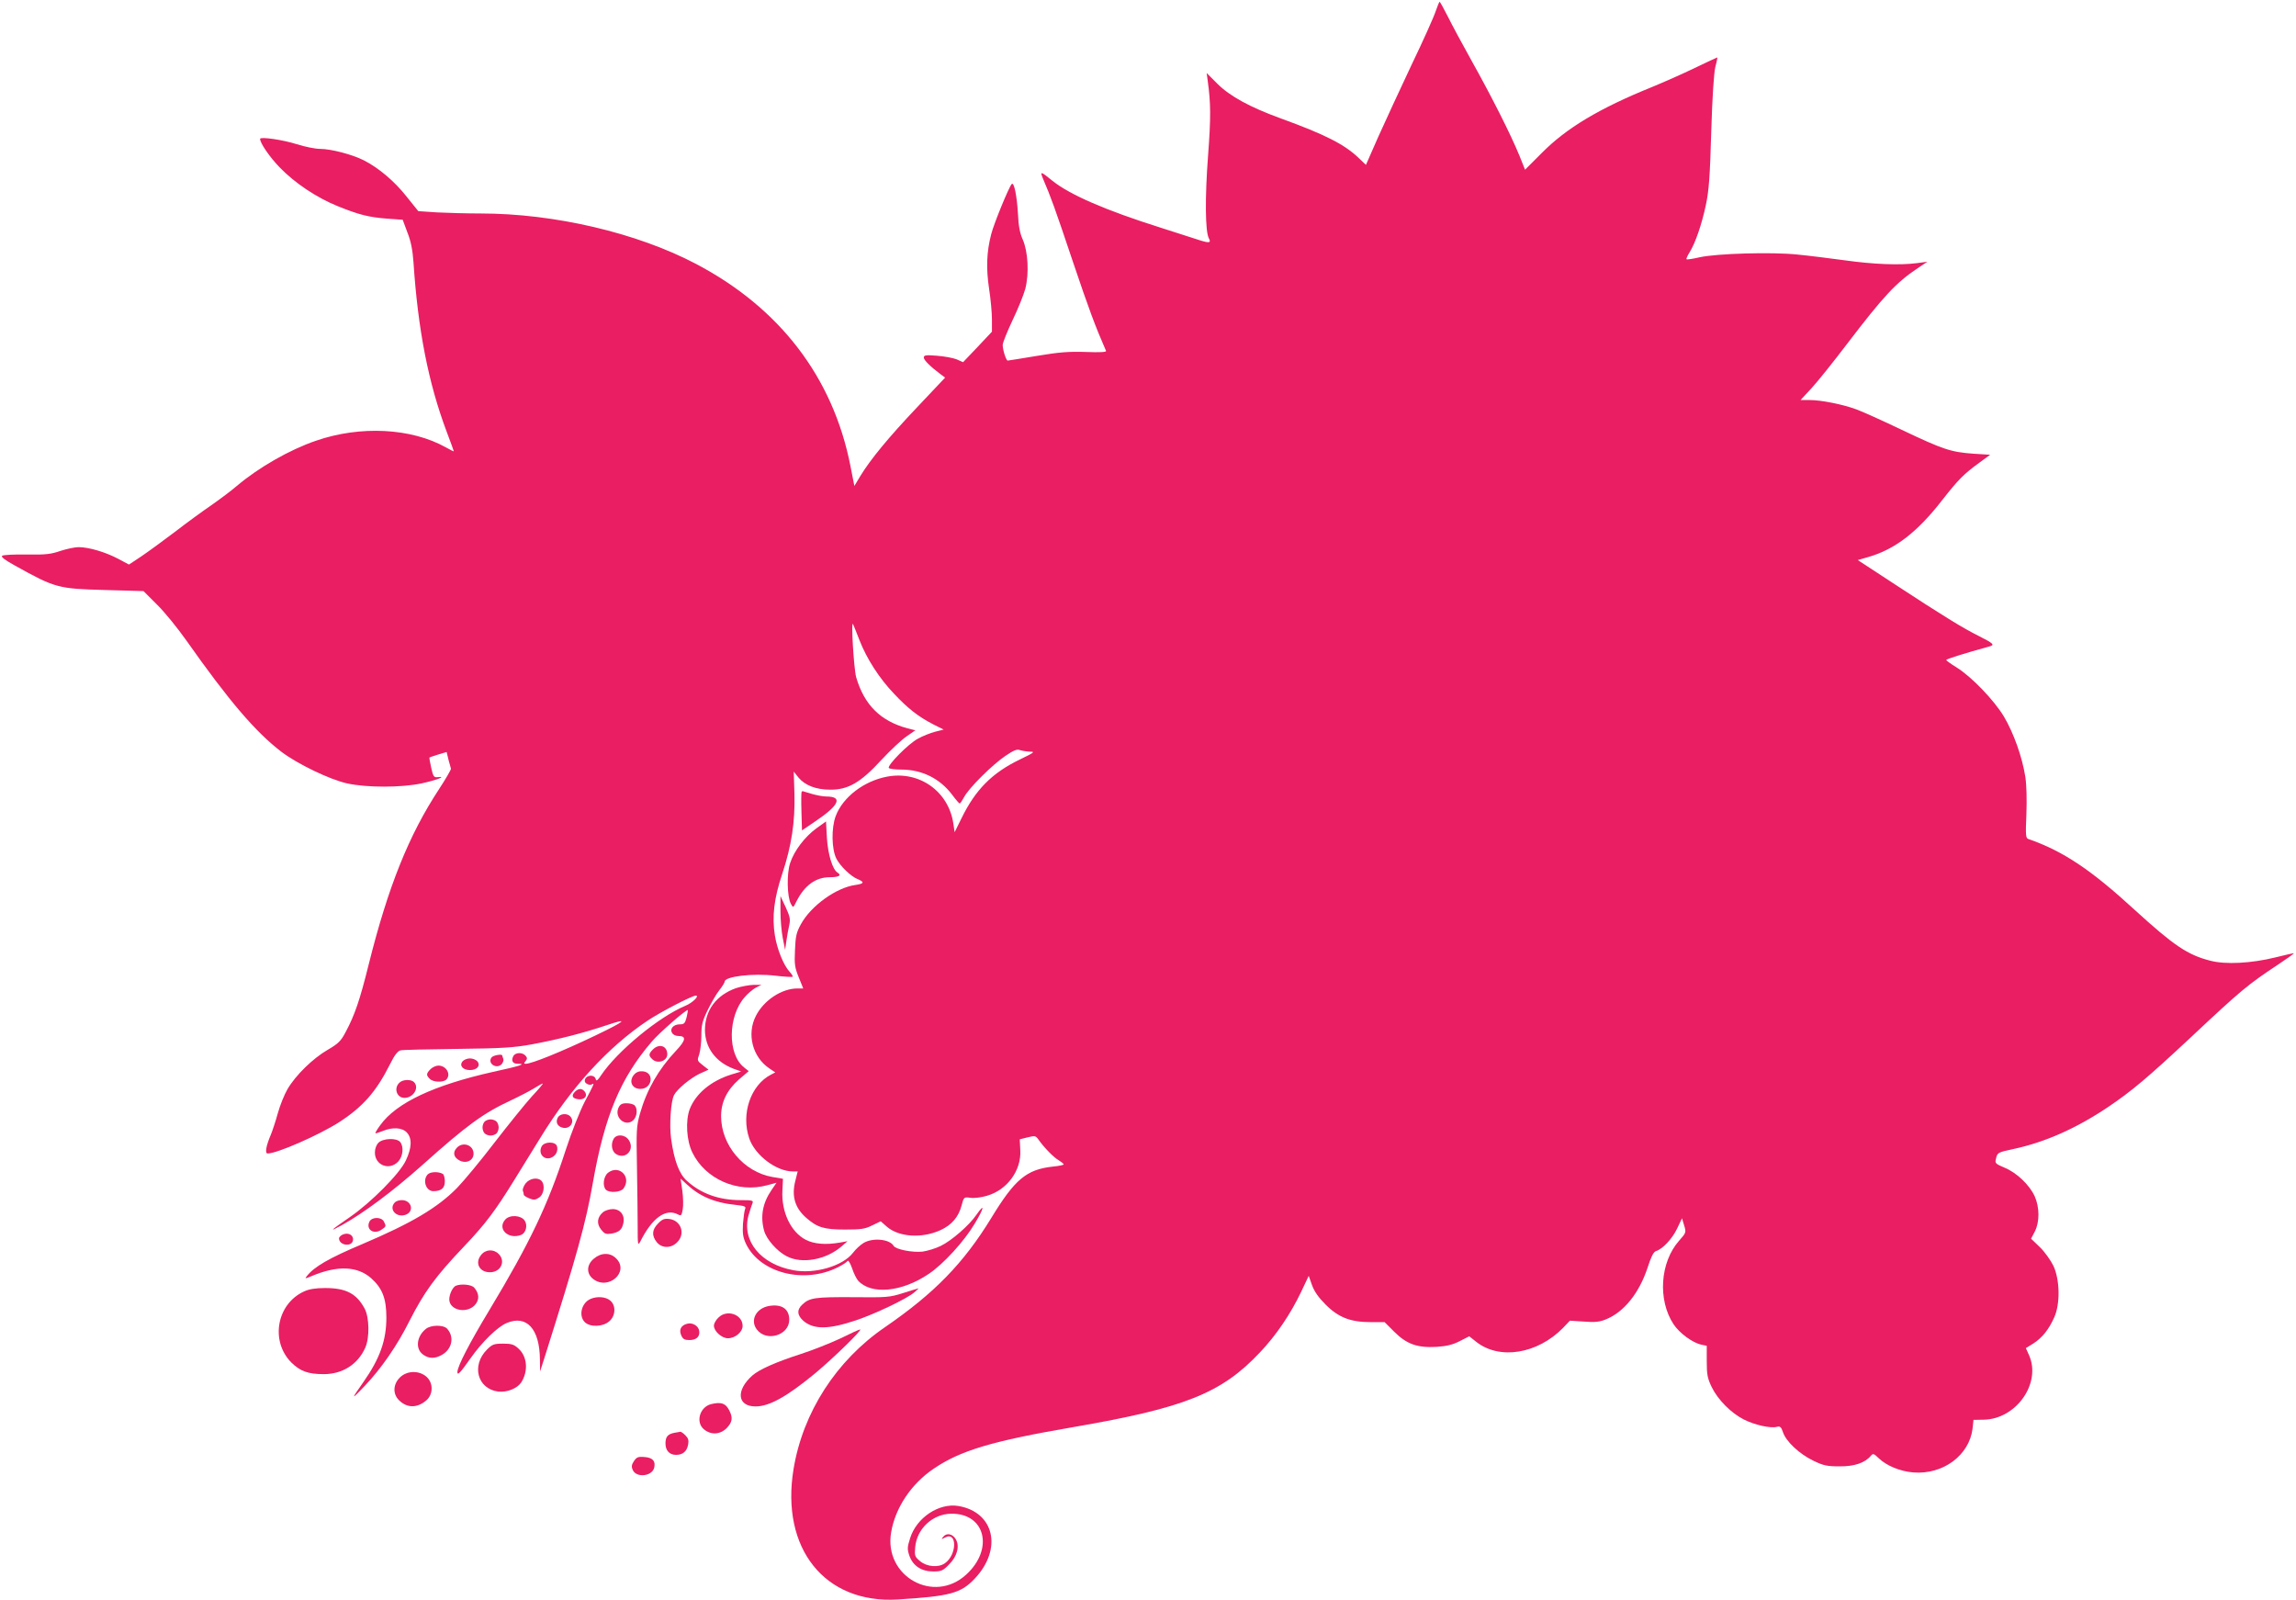 <?xml version="1.0" standalone="no"?>
<!DOCTYPE svg PUBLIC "-//W3C//DTD SVG 20010904//EN"
 "http://www.w3.org/TR/2001/REC-SVG-20010904/DTD/svg10.dtd">
<svg version="1.0" xmlns="http://www.w3.org/2000/svg"
 width="1280pt" height="892pt" viewBox="0 0 1280 892"
 preserveAspectRatio="xMidYMid meet">
<g transform="translate(0,892) scale(0.1,-0.1)"
fill="#e91e63" stroke="none">
<path d="M8004 8858 c-9 -29 -69 -163 -134 -298 -64 -135 -147 -316 -186 -402
l-69 -157 -40 38 c-79 76 -187 131 -435 221 -173 63 -284 124 -353 193 l-60
60 6 -44 c17 -123 18 -203 2 -414 -18 -238 -16 -425 4 -463 14 -25 3 -28 -45
-13 -16 5 -116 37 -221 71 -308 97 -511 185 -608 264 -64 52 -68 53 -50 9 43
-100 65 -160 165 -458 90 -267 126 -364 186 -501 3 -7 -33 -9 -113 -6 -95 3
-148 -1 -273 -22 -85 -14 -158 -26 -162 -26 -9 0 -28 59 -28 87 0 13 25 74 54
136 30 62 62 141 72 177 22 87 15 207 -14 274 -16 35 -24 76 -27 145 -6 102
-22 179 -35 165 -16 -18 -99 -220 -114 -279 -26 -100 -29 -190 -12 -304 9 -58
16 -135 16 -172 l0 -68 -80 -85 -81 -85 -36 16 c-20 8 -70 17 -110 20 -61 5
-73 3 -73 -10 0 -14 35 -49 92 -92 l27 -20 -155 -164 c-163 -172 -262 -293
-318 -385 l-33 -55 -22 112 c-97 493 -393 880 -861 1126 -329 173 -789 281
-1201 281 -75 0 -183 3 -242 6 l-105 7 -66 82 c-67 85 -155 159 -237 201 -65
33 -184 64 -244 64 -27 0 -86 12 -130 26 -78 25 -205 43 -205 30 0 -24 53
-101 109 -159 84 -87 205 -168 323 -216 119 -48 173 -62 278 -70 l85 -6 26
-70 c20 -50 29 -98 34 -165 25 -378 83 -675 185 -946 22 -58 40 -108 40 -110
0 -1 -20 8 -44 22 -193 108 -477 123 -725 37 -146 -50 -318 -148 -441 -252
-30 -26 -93 -73 -140 -106 -47 -32 -139 -99 -205 -150 -66 -50 -151 -112 -188
-137 l-68 -45 -62 33 c-71 37 -162 64 -219 64 -21 0 -67 -10 -101 -21 -52 -18
-82 -22 -187 -20 -69 1 -131 -2 -138 -7 -8 -6 14 -23 70 -54 226 -126 242
-130 505 -137 l213 -6 75 -75 c42 -41 115 -131 163 -199 239 -339 387 -512
531 -622 90 -68 268 -154 366 -176 109 -24 302 -24 415 0 83 18 143 41 91 35
-22 -3 -26 3 -37 52 -7 30 -11 56 -10 57 2 2 24 9 49 17 l47 14 10 -42 c6 -22
12 -45 14 -51 1 -5 -29 -57 -67 -115 -167 -254 -283 -541 -392 -978 -49 -198
-78 -281 -127 -373 -27 -52 -41 -66 -101 -101 -83 -48 -179 -142 -224 -219
-17 -29 -42 -90 -54 -134 -12 -44 -30 -98 -39 -120 -27 -63 -34 -105 -18 -105
53 0 287 103 398 174 133 86 207 170 284 323 25 51 43 74 59 78 12 3 155 6
317 8 248 3 314 7 413 25 150 28 288 63 419 107 127 43 107 24 -62 -57 -188
-90 -356 -158 -389 -158 -11 0 -11 3 -1 15 10 12 10 18 0 30 -17 20 -57 19
-68 -2 -14 -26 -4 -43 25 -43 50 0 14 -12 -138 -45 -330 -74 -539 -172 -629
-297 -17 -23 -29 -43 -27 -45 2 -2 20 4 40 12 55 23 109 20 135 -8 30 -32 28
-85 -5 -155 -33 -73 -194 -235 -313 -317 -108 -74 -121 -87 -45 -45 121 67
286 190 450 336 250 224 342 290 495 361 47 22 104 52 127 66 24 15 45 27 49
27 3 0 -24 -33 -61 -72 -36 -40 -130 -156 -208 -257 -78 -102 -172 -215 -209
-253 -109 -111 -255 -197 -528 -313 -185 -78 -268 -126 -309 -178 -13 -16 -11
-16 25 -1 144 61 257 57 334 -12 62 -56 84 -113 84 -219 0 -126 -36 -228 -128
-359 -71 -101 -70 -103 8 -21 92 97 180 224 248 360 83 163 144 248 308 420
115 121 170 194 274 362 43 70 111 180 150 243 172 280 375 502 594 649 71 48
250 141 271 141 23 0 -19 -41 -59 -57 -148 -62 -379 -253 -469 -387 -17 -27
-27 -34 -29 -24 -6 33 -62 26 -62 -8 0 -14 28 -27 41 -18 14 9 12 2 -41 -97
-28 -55 -73 -168 -106 -269 -99 -306 -200 -518 -424 -890 -114 -189 -179 -315
-180 -348 0 -22 16 -5 73 76 63 90 152 177 202 197 111 47 184 -33 185 -204
l1 -66 24 75 c182 576 231 752 270 976 66 374 153 583 329 788 41 48 187 176
201 176 1 0 -2 -18 -7 -40 -9 -35 -14 -40 -38 -40 -35 0 -58 -25 -43 -48 5
-10 21 -17 34 -17 47 0 43 -24 -13 -83 -97 -103 -162 -216 -200 -349 -20 -72
-21 -94 -17 -298 2 -121 4 -270 4 -332 0 -101 1 -109 14 -85 67 134 143 188
211 152 17 -9 20 -6 26 27 4 21 3 68 -2 105 l-10 68 36 -33 c69 -65 155 -102
267 -113 54 -6 63 -9 57 -23 -4 -9 -9 -46 -12 -83 -3 -55 0 -75 17 -112 79
-163 324 -225 513 -130 26 13 50 29 53 35 4 6 15 -12 25 -40 9 -28 25 -60 34
-70 73 -80 244 -64 394 38 81 54 198 182 256 280 52 86 59 120 10 50 -40 -59
-139 -145 -199 -174 -28 -14 -74 -28 -102 -32 -56 -6 -149 12 -161 32 -22 38
-117 47 -168 16 -18 -11 -44 -35 -59 -55 -56 -73 -212 -119 -331 -97 -183 33
-290 164 -251 306 8 28 18 58 22 68 6 15 0 17 -66 17 -121 0 -221 36 -299 107
-44 39 -72 113 -89 238 -10 75 -1 208 17 241 18 34 91 94 143 119 l49 22 -32
25 c-32 25 -32 27 -20 60 6 19 12 66 12 104 0 59 5 81 35 143 20 41 49 91 65
111 17 21 30 43 30 48 0 29 158 48 284 33 50 -6 92 -8 95 -6 2 3 -5 15 -17 28
-33 35 -70 126 -82 202 -17 104 -5 207 41 344 52 157 72 290 68 446 l-4 124
27 -34 c36 -43 98 -67 176 -67 100 -1 170 40 284 164 51 55 115 115 142 133
l49 34 -44 11 c-151 41 -241 131 -286 285 -13 48 -30 326 -17 295 4 -8 20 -49
36 -90 41 -104 110 -211 192 -297 79 -84 136 -128 219 -171 l58 -29 -48 -12
c-26 -7 -70 -24 -96 -39 -53 -28 -171 -148 -162 -163 4 -5 35 -9 70 -9 114 0
214 -49 283 -140 20 -27 39 -49 42 -49 3 -1 14 16 25 36 26 50 158 181 231
230 44 30 64 38 79 32 11 -4 36 -8 55 -9 32 0 28 -4 -55 -44 -155 -75 -247
-168 -325 -328 l-38 -77 -7 47 c-26 180 -189 296 -368 263 -130 -24 -248 -114
-288 -220 -25 -67 -23 -185 4 -238 22 -42 80 -98 117 -113 41 -17 38 -26 -10
-33 -107 -14 -249 -116 -305 -219 -25 -45 -30 -67 -33 -144 -4 -79 -1 -98 21
-152 l25 -62 -32 0 c-88 0 -188 -66 -232 -153 -52 -101 -19 -229 74 -292 l34
-23 -23 -12 c-114 -58 -169 -219 -122 -356 32 -94 151 -184 243 -184 l27 0
-13 -52 c-22 -85 -3 -151 61 -207 61 -53 98 -65 215 -65 90 0 112 3 152 23
l48 23 34 -30 c67 -58 195 -67 300 -19 62 29 100 73 117 138 12 46 13 47 49
42 21 -3 62 2 91 11 114 32 194 142 187 255 l-3 60 44 11 c40 10 45 9 60 -12
30 -43 84 -99 112 -115 16 -10 29 -20 29 -24 0 -3 -27 -9 -60 -12 -147 -16
-212 -70 -344 -287 -155 -253 -317 -419 -592 -608 -272 -186 -458 -475 -510
-791 -73 -443 174 -752 581 -727 292 18 352 34 430 117 155 165 108 370 -92
404 -109 18 -233 -65 -269 -179 -16 -51 -17 -61 -4 -99 20 -56 67 -87 133 -87
44 0 54 4 87 38 46 45 61 102 39 141 -18 31 -51 38 -70 15 -13 -16 -12 -16 9
-5 69 37 68 -95 0 -143 -36 -26 -101 -20 -138 11 -30 25 -32 30 -28 77 9 105
98 187 202 188 189 2 238 -197 83 -339 -181 -167 -461 -10 -419 235 23 137
112 270 236 354 149 102 326 155 781 233 622 107 825 189 1039 416 91 96 170
213 229 336 l43 91 18 -51 c13 -36 36 -69 75 -108 72 -73 140 -99 251 -99 l79
0 53 -53 c70 -70 129 -91 237 -85 57 4 90 12 129 32 l53 27 39 -31 c129 -102
341 -68 484 78 l38 40 78 -5 c61 -5 88 -2 122 12 101 40 187 147 234 291 19
59 32 85 46 90 37 11 91 69 118 126 l27 57 12 -40 c12 -39 11 -41 -28 -85
-107 -121 -120 -331 -31 -466 33 -50 107 -104 156 -114 l29 -6 0 -86 c0 -75 4
-95 28 -145 35 -71 108 -144 179 -180 59 -30 148 -50 183 -41 19 5 25 0 35
-30 17 -51 90 -120 168 -158 58 -28 78 -32 147 -32 82 -1 142 19 175 59 12 14
16 13 44 -14 44 -42 119 -73 193 -79 166 -13 312 96 330 245 l5 48 57 1 c181
3 322 203 253 359 l-18 40 42 26 c49 32 85 76 116 145 34 75 32 208 -4 287
-15 31 -49 79 -76 105 l-49 47 21 40 c27 53 27 135 -1 197 -29 63 -100 131
-168 159 -50 21 -54 25 -48 48 8 36 9 37 98 56 177 38 350 115 526 233 135 91
221 164 459 386 290 272 320 296 493 411 48 32 86 59 85 61 -2 1 -48 -9 -103
-23 -134 -33 -279 -41 -364 -18 -126 32 -204 86 -417 280 -248 228 -403 331
-596 398 -15 5 -16 21 -11 139 3 81 1 162 -6 208 -17 109 -65 244 -119 335
-55 92 -181 223 -265 275 -31 19 -57 38 -57 41 0 5 101 37 243 76 29 8 19 17
-60 57 -87 43 -200 112 -482 297 l-194 127 59 17 c149 43 274 139 413 319 88
112 118 143 206 207 l60 44 -95 6 c-124 9 -167 23 -400 134 -107 51 -220 102
-251 113 -75 28 -197 52 -259 52 l-52 0 62 67 c34 37 122 147 195 243 206 270
276 345 396 425 l54 36 -60 -8 c-92 -12 -238 -7 -401 16 -82 11 -200 26 -263
32 -143 15 -449 6 -545 -15 -38 -9 -72 -14 -74 -11 -2 2 5 19 17 38 33 53 68
156 91 264 17 79 23 158 30 408 6 200 15 329 23 363 8 28 12 52 11 52 -2 0
-59 -27 -126 -59 -68 -33 -175 -80 -238 -106 -294 -119 -478 -229 -616 -369
l-92 -92 -32 80 c-48 117 -154 327 -263 522 -53 95 -114 208 -136 253 -23 45
-43 81 -45 81 -3 0 -12 -24 -22 -52z"/>
<path d="M4469 4506 c-2 -2 -3 -52 -1 -110 l3 -105 72 49 c136 91 158 140 63
140 -18 0 -55 7 -82 15 -27 8 -49 15 -50 15 0 0 -3 -2 -5 -4z"/>
<path d="M4552 4303 c-65 -47 -125 -126 -147 -194 -20 -59 -17 -188 4 -227 13
-24 13 -24 32 15 45 88 107 133 185 133 51 0 68 10 43 26 -28 17 -53 101 -59
192 l-5 93 -53 -38z"/>
<path d="M4351 3840 c0 -47 6 -114 13 -150 l13 -65 7 50 c4 28 11 67 16 88 7
32 4 48 -20 100 l-29 62 0 -85z"/>
<path d="M4104 3412 c-111 -39 -174 -124 -174 -234 1 -98 59 -177 158 -215
l44 -16 -56 -17 c-113 -36 -197 -106 -231 -193 -24 -65 -18 -175 15 -242 72
-148 252 -227 417 -182 l52 14 -28 -41 c-50 -73 -63 -147 -41 -227 13 -47 72
-114 124 -141 86 -46 223 -21 311 57 l30 26 -45 -8 c-76 -13 -142 -8 -188 16
-83 43 -137 155 -130 276 l3 64 -59 10 c-160 28 -286 178 -286 339 0 79 33
146 100 205 l54 46 -26 21 c-93 73 -91 286 5 393 17 20 46 44 62 52 l30 15
-45 0 c-25 -1 -68 -9 -96 -18z"/>
<path d="M3640 3070 c-24 -24 -25 -34 -4 -54 29 -29 84 -11 84 27 0 47 -45 62
-80 27z"/>
<path d="M2741 3026 c-26 -32 25 -68 55 -39 8 9 13 22 10 30 -3 8 -6 17 -6 19
0 10 -49 2 -59 -10z"/>
<path d="M2579 3004 c-20 -24 1 -49 41 -49 40 0 61 25 41 49 -8 9 -26 16 -41
16 -15 0 -33 -7 -41 -16z"/>
<path d="M2400 2960 c-24 -24 -25 -34 -4 -54 18 -19 75 -21 92 -4 28 28 1 78
-44 78 -13 0 -33 -9 -44 -20z"/>
<path d="M3537 2932 c-34 -37 -15 -82 33 -82 67 0 80 92 14 98 -20 2 -36 -4
-47 -16z"/>
<path d="M2226 2884 c-32 -31 -14 -84 29 -84 50 0 84 57 53 88 -17 17 -64 15
-82 -4z"/>
<path d="M3205 2834 c-22 -23 -14 -38 22 -42 34 -3 51 21 32 44 -15 18 -34 18
-54 -2z"/>
<path d="M3448 2745 c-25 -55 39 -109 82 -70 22 20 26 65 8 83 -7 7 -27 12
-45 12 -26 0 -36 -6 -45 -25z"/>
<path d="M3110 2691 c-14 -26 -3 -50 26 -57 42 -11 72 34 42 64 -18 18 -56 14
-68 -7z"/>
<path d="M2702 2668 c-7 -7 -12 -21 -12 -33 0 -12 5 -26 12 -33 7 -7 21 -12
33 -12 12 0 26 5 33 12 7 7 12 21 12 33 0 12 -5 26 -12 33 -7 7 -21 12 -33 12
-12 0 -26 -5 -33 -12z"/>
<path d="M3420 2570 c-17 -32 -8 -73 19 -86 53 -27 100 30 67 80 -21 33 -70
36 -86 6z"/>
<path d="M2110 2550 c-12 -12 -20 -33 -20 -55 0 -71 81 -102 130 -50 27 29 32
83 11 109 -20 24 -96 21 -121 -4z"/>
<path d="M3020 2530 c-23 -43 17 -83 58 -61 24 13 34 38 27 62 -9 27 -70 26
-85 -1z"/>
<path d="M2546 2521 c-23 -25 -17 -52 14 -69 38 -21 80 -2 80 37 0 49 -61 69
-94 32z"/>
<path d="M3389 2382 c-25 -21 -31 -74 -11 -94 19 -19 82 -15 98 7 47 64 -25
136 -87 87z"/>
<path d="M2385 2374 c-31 -32 -11 -94 31 -94 44 0 64 17 64 55 0 18 -5 37 -11
41 -24 14 -68 13 -84 -2z"/>
<path d="M2930 2323 c-11 -15 -18 -33 -15 -41 3 -7 5 -17 5 -22 0 -4 13 -13
30 -20 25 -10 34 -10 55 4 28 18 35 72 13 94 -21 21 -65 14 -88 -15z"/>
<path d="M2202 2218 c-38 -38 8 -89 61 -69 48 19 31 81 -23 81 -14 0 -31 -5
-38 -12z"/>
<path d="M3362 2163 c-33 -28 -37 -64 -11 -97 19 -24 27 -27 56 -23 44 8 60
21 68 58 10 44 -16 79 -59 79 -19 0 -43 -8 -54 -17z"/>
<path d="M2817 2122 c-47 -52 16 -113 88 -86 27 11 38 53 20 80 -20 30 -83 34
-108 6z"/>
<path d="M2060 2111 c-22 -43 22 -75 65 -47 28 19 29 20 15 47 -14 26 -66 26
-80 0z"/>
<path d="M3669 2100 c-34 -34 -37 -67 -8 -104 28 -35 80 -36 114 -1 48 47 22
122 -44 130 -27 3 -39 -1 -62 -25z"/>
<path d="M1913 2039 c-13 -5 -23 -15 -23 -22 0 -40 73 -50 78 -10 4 27 -25 44
-55 32z"/>
<path d="M2681 1923 c-34 -43 -9 -94 48 -95 61 -2 93 60 51 102 -29 29 -74 26
-99 -7z"/>
<path d="M3311 1904 c-41 -34 -43 -83 -5 -113 85 -67 205 39 129 114 -33 34
-84 33 -124 -1z"/>
<path d="M2542 1753 c-21 -8 -43 -61 -36 -88 13 -54 102 -65 142 -19 26 29 24
64 -5 97 -15 16 -71 22 -101 10z"/>
<path d="M1695 1721 c-153 -70 -189 -277 -71 -396 50 -49 93 -65 181 -65 105
0 191 55 232 149 24 55 22 167 -4 216 -45 84 -104 115 -220 115 -54 0 -90 -6
-118 -19z"/>
<path d="M5035 1712 c-76 -24 -91 -25 -282 -23 -209 1 -240 -3 -280 -41 -32
-29 -29 -61 7 -92 58 -48 140 -47 292 4 107 36 279 118 323 154 17 14 28 25
25 24 -3 0 -41 -12 -85 -26z"/>
<path d="M3294 1680 c-52 -21 -70 -94 -34 -130 29 -29 100 -27 136 4 37 31 39
90 5 117 -24 20 -71 24 -107 9z"/>
<path d="M4287 1640 c-73 -13 -107 -81 -67 -132 54 -70 180 -31 180 55 0 61
-42 89 -113 77z"/>
<path d="M4005 1575 c-14 -13 -25 -33 -25 -45 0 -31 44 -70 78 -70 41 0 82 35
82 69 0 64 -88 94 -135 46z"/>
<path d="M3831 1541 c-35 -9 -47 -34 -33 -65 9 -21 19 -26 46 -26 38 0 59 19
54 51 -4 28 -37 48 -67 40z"/>
<path d="M2374 1512 c-51 -41 -59 -109 -18 -141 33 -26 70 -27 112 -1 53 33
65 98 25 143 -21 23 -91 22 -119 -1z"/>
<path d="M4685 1459 c-55 -26 -158 -67 -230 -90 -130 -42 -222 -83 -260 -116
-94 -83 -85 -173 17 -173 77 0 174 54 333 185 103 86 267 246 250 244 -6 0
-55 -23 -110 -50z"/>
<path d="M2715 1397 c-88 -88 -54 -218 61 -234 50 -6 106 16 130 51 40 63 34
144 -16 189 -25 23 -39 27 -86 27 -50 0 -60 -4 -89 -33z"/>
<path d="M2229 1241 c-38 -38 -40 -91 -5 -126 45 -45 102 -45 153 -1 39 34 39
98 0 132 -42 36 -109 34 -148 -5z"/>
<path d="M3965 1093 c-65 -16 -89 -103 -39 -142 39 -31 89 -28 125 8 32 33 36
58 14 100 -20 39 -45 47 -100 34z"/>
<path d="M3760 933 c-37 -7 -50 -22 -50 -59 0 -40 22 -64 59 -64 37 0 60 19
67 56 5 25 1 37 -15 53 -12 12 -24 20 -28 20 -5 -1 -19 -4 -33 -6z"/>
<path d="M3534 775 c-13 -20 -15 -31 -6 -50 20 -44 107 -35 119 13 9 37 -8 57
-55 60 -35 3 -43 -1 -58 -23z"/>
</g>
</svg>

